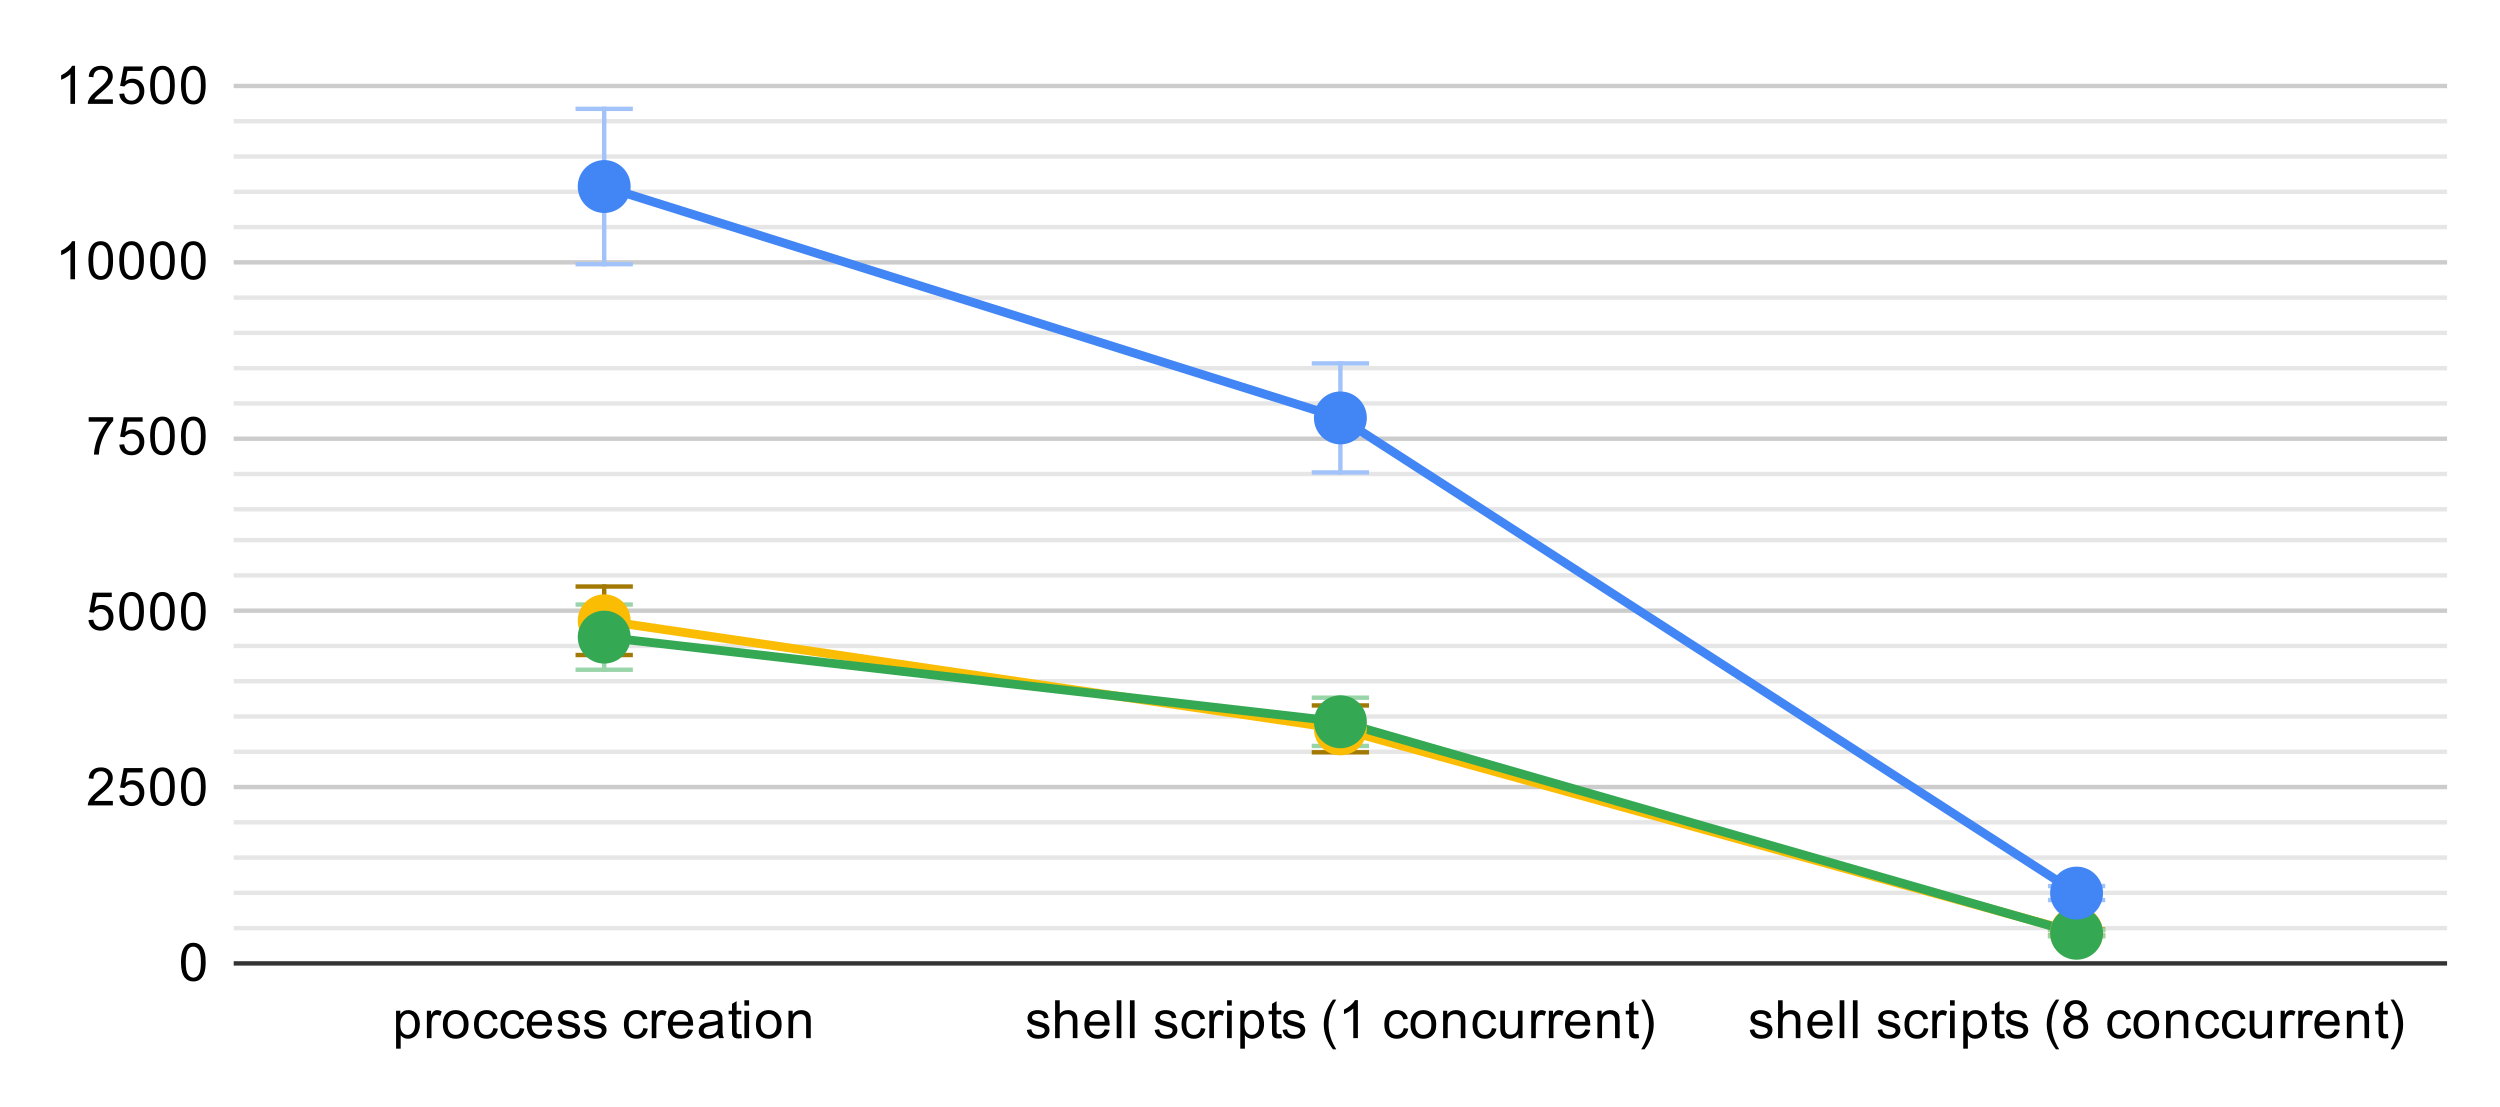 <svg version="1.1" viewBox="0.0 0.0 567.0 251.0" fill="none" stroke="none" stroke-linecap="square" stroke-miterlimit="10" width="567" height="251" xmlns:xlink="http://www.w3.org/1999/xlink" xmlns="http://www.w3.org/2000/svg"><path fill="#ffffff" d="M0 0L567.0 0L567.0 251.0L0 251.0L0 0Z" fill-rule="nonzero"/><path stroke="#333333" stroke-width="1.0" stroke-linecap="butt" d="M53.5 218.5L554.5 218.5" fill-rule="nonzero"/><path stroke="#cccccc" stroke-width="1.0" stroke-linecap="butt" d="M53.5 178.5L554.5 178.5" fill-rule="nonzero"/><path stroke="#cccccc" stroke-width="1.0" stroke-linecap="butt" d="M53.5 138.5L554.5 138.5" fill-rule="nonzero"/><path stroke="#cccccc" stroke-width="1.0" stroke-linecap="butt" d="M53.5 99.5L554.5 99.5" fill-rule="nonzero"/><path stroke="#cccccc" stroke-width="1.0" stroke-linecap="butt" d="M53.5 59.5L554.5 59.5" fill-rule="nonzero"/><path stroke="#cccccc" stroke-width="1.0" stroke-linecap="butt" d="M53.5 19.5L554.5 19.5" fill-rule="nonzero"/><path stroke="#e6e6e6" stroke-width="1.0" stroke-linecap="butt" d="M53.5 210.5L554.5 210.5" fill-rule="nonzero"/><path stroke="#e6e6e6" stroke-width="1.0" stroke-linecap="butt" d="M53.5 202.5L554.5 202.5" fill-rule="nonzero"/><path stroke="#e6e6e6" stroke-width="1.0" stroke-linecap="butt" d="M53.5 194.5L554.5 194.5" fill-rule="nonzero"/><path stroke="#e6e6e6" stroke-width="1.0" stroke-linecap="butt" d="M53.5 186.5L554.5 186.5" fill-rule="nonzero"/><path stroke="#e6e6e6" stroke-width="1.0" stroke-linecap="butt" d="M53.5 170.5L554.5 170.5" fill-rule="nonzero"/><path stroke="#e6e6e6" stroke-width="1.0" stroke-linecap="butt" d="M53.5 162.5L554.5 162.5" fill-rule="nonzero"/><path stroke="#e6e6e6" stroke-width="1.0" stroke-linecap="butt" d="M53.5 154.5L554.5 154.5" fill-rule="nonzero"/><path stroke="#e6e6e6" stroke-width="1.0" stroke-linecap="butt" d="M53.5 146.5L554.5 146.5" fill-rule="nonzero"/><path stroke="#e6e6e6" stroke-width="1.0" stroke-linecap="butt" d="M53.5 130.5L554.5 130.5" fill-rule="nonzero"/><path stroke="#e6e6e6" stroke-width="1.0" stroke-linecap="butt" d="M53.5 122.5L554.5 122.5" fill-rule="nonzero"/><path stroke="#e6e6e6" stroke-width="1.0" stroke-linecap="butt" d="M53.5 115.5L554.5 115.5" fill-rule="nonzero"/><path stroke="#e6e6e6" stroke-width="1.0" stroke-linecap="butt" d="M53.5 107.5L554.5 107.5" fill-rule="nonzero"/><path stroke="#e6e6e6" stroke-width="1.0" stroke-linecap="butt" d="M53.5 91.5L554.5 91.5" fill-rule="nonzero"/><path stroke="#e6e6e6" stroke-width="1.0" stroke-linecap="butt" d="M53.5 83.5L554.5 83.5" fill-rule="nonzero"/><path stroke="#e6e6e6" stroke-width="1.0" stroke-linecap="butt" d="M53.5 75.5L554.5 75.5" fill-rule="nonzero"/><path stroke="#e6e6e6" stroke-width="1.0" stroke-linecap="butt" d="M53.5 67.5L554.5 67.5" fill-rule="nonzero"/><path stroke="#e6e6e6" stroke-width="1.0" stroke-linecap="butt" d="M53.5 51.5L554.5 51.5" fill-rule="nonzero"/><path stroke="#e6e6e6" stroke-width="1.0" stroke-linecap="butt" d="M53.5 43.5L554.5 43.5" fill-rule="nonzero"/><path stroke="#e6e6e6" stroke-width="1.0" stroke-linecap="butt" d="M53.5 35.5L554.5 35.5" fill-rule="nonzero"/><path stroke="#e6e6e6" stroke-width="1.0" stroke-linecap="butt" d="M53.5 27.5L554.5 27.5" fill-rule="nonzero"/><clipPath id="id_0"><path d="M53.55 19.55L554.45 19.55L554.45 218.45L53.55 218.45L53.55 19.55Z" clip-rule="nonzero"/></clipPath><path stroke="#a27903" stroke-width="1.0" stroke-linecap="butt" clip-path="url(#id_0)" d="M137.033 148.559L137.033 133.027" fill-rule="nonzero"/><path stroke="#a27903" stroke-width="1.0" stroke-linecap="butt" clip-path="url(#id_0)" d="M131.033 148.559L143.033 148.559" fill-rule="nonzero"/><path stroke="#a27903" stroke-width="1.0" stroke-linecap="butt" clip-path="url(#id_0)" d="M131.033 133.027L143.033 133.027" fill-rule="nonzero"/><path stroke="#a27903" stroke-width="1.0" stroke-linecap="butt" clip-path="url(#id_0)" d="M304.0 170.623L304.0 159.995" fill-rule="nonzero"/><path stroke="#a27903" stroke-width="1.0" stroke-linecap="butt" clip-path="url(#id_0)" d="M298.0 170.623L310.0 170.623" fill-rule="nonzero"/><path stroke="#a27903" stroke-width="1.0" stroke-linecap="butt" clip-path="url(#id_0)" d="M298.0 159.995L310.0 159.995" fill-rule="nonzero"/><path stroke="#a27903" stroke-width="1.0" stroke-linecap="butt" clip-path="url(#id_0)" d="M470.967 212.22L470.967 210.836" fill-rule="nonzero"/><path stroke="#a27903" stroke-width="1.0" stroke-linecap="butt" clip-path="url(#id_0)" d="M464.967 212.22L476.967 212.22" fill-rule="nonzero"/><path stroke="#a27903" stroke-width="1.0" stroke-linecap="butt" clip-path="url(#id_0)" d="M464.967 210.836L476.967 210.836" fill-rule="nonzero"/><path stroke="#9ad4a9" stroke-width="1.0" stroke-linecap="butt" clip-path="url(#id_0)" d="M137.033 151.896L137.033 137.106" fill-rule="nonzero"/><path stroke="#9ad4a9" stroke-width="1.0" stroke-linecap="butt" clip-path="url(#id_0)" d="M131.033 151.896L143.033 151.896" fill-rule="nonzero"/><path stroke="#9ad4a9" stroke-width="1.0" stroke-linecap="butt" clip-path="url(#id_0)" d="M131.033 137.106L143.033 137.106" fill-rule="nonzero"/><path stroke="#9ad4a9" stroke-width="1.0" stroke-linecap="butt" clip-path="url(#id_0)" d="M304.0 169.181L304.0 158.232" fill-rule="nonzero"/><path stroke="#9ad4a9" stroke-width="1.0" stroke-linecap="butt" clip-path="url(#id_0)" d="M298.0 169.181L310.0 169.181" fill-rule="nonzero"/><path stroke="#9ad4a9" stroke-width="1.0" stroke-linecap="butt" clip-path="url(#id_0)" d="M298.0 158.232L310.0 158.232" fill-rule="nonzero"/><path stroke="#9ad4a9" stroke-width="1.0" stroke-linecap="butt" clip-path="url(#id_0)" d="M470.967 212.344L470.967 210.987" fill-rule="nonzero"/><path stroke="#9ad4a9" stroke-width="1.0" stroke-linecap="butt" clip-path="url(#id_0)" d="M464.967 212.344L476.967 212.344" fill-rule="nonzero"/><path stroke="#9ad4a9" stroke-width="1.0" stroke-linecap="butt" clip-path="url(#id_0)" d="M464.967 210.987L476.967 210.987" fill-rule="nonzero"/><path stroke="#a2c3fa" stroke-width="1.0" stroke-linecap="butt" clip-path="url(#id_0)" d="M137.033 59.919L137.033 24.69" fill-rule="nonzero"/><path stroke="#a2c3fa" stroke-width="1.0" stroke-linecap="butt" clip-path="url(#id_0)" d="M131.033 59.919L143.033 59.919" fill-rule="nonzero"/><path stroke="#a2c3fa" stroke-width="1.0" stroke-linecap="butt" clip-path="url(#id_0)" d="M131.033 24.69L143.033 24.69" fill-rule="nonzero"/><path stroke="#a2c3fa" stroke-width="1.0" stroke-linecap="butt" clip-path="url(#id_0)" d="M304.0 107.153L304.0 82.42" fill-rule="nonzero"/><path stroke="#a2c3fa" stroke-width="1.0" stroke-linecap="butt" clip-path="url(#id_0)" d="M298.0 107.153L310.0 107.153" fill-rule="nonzero"/><path stroke="#a2c3fa" stroke-width="1.0" stroke-linecap="butt" clip-path="url(#id_0)" d="M298.0 82.42L310.0 82.42" fill-rule="nonzero"/><path stroke="#a2c3fa" stroke-width="1.0" stroke-linecap="butt" clip-path="url(#id_0)" d="M470.967 204.141L470.967 200.961" fill-rule="nonzero"/><path stroke="#a2c3fa" stroke-width="1.0" stroke-linecap="butt" clip-path="url(#id_0)" d="M464.967 204.141L476.967 204.141" fill-rule="nonzero"/><path stroke="#a2c3fa" stroke-width="1.0" stroke-linecap="butt" clip-path="url(#id_0)" d="M464.967 200.961L476.967 200.961" fill-rule="nonzero"/><path stroke="#fbbc04" stroke-width="2.0" stroke-linecap="butt" clip-path="url(#id_0)" d="M137.033 140.793L304.0 165.309L470.967 211.528" fill-rule="nonzero"/><path stroke="#34a853" stroke-width="2.0" stroke-linecap="butt" clip-path="url(#id_0)" d="M137.033 144.501L304.0 163.706L470.967 211.665" fill-rule="nonzero"/><path stroke="#4285f4" stroke-width="2.0" stroke-linecap="butt" clip-path="url(#id_0)" d="M137.033 42.304L304.0 94.787L470.967 202.551" fill-rule="nonzero"/><path fill="#fbbc04" clip-path="url(#id_0)" d="M143.033 140.793C143.033 144.107 140.347 146.793 137.033 146.793C133.72 146.793 131.033 144.107 131.033 140.793C131.033 137.479 133.72 134.793 137.033 134.793C140.347 134.793 143.033 137.479 143.033 140.793Z" fill-rule="nonzero"/><path fill="#fbbc04" clip-path="url(#id_0)" d="M310.0 165.309C310.0 168.622 307.314 171.309 304.0 171.309C300.686 171.309 298.0 168.622 298.0 165.309C298.0 161.995 300.686 159.309 304.0 159.309C307.314 159.309 310.0 161.995 310.0 165.309Z" fill-rule="nonzero"/><path fill="#fbbc04" clip-path="url(#id_0)" d="M476.967 211.528C476.967 214.842 474.28 217.528 470.967 217.528C467.653 217.528 464.967 214.842 464.967 211.528C464.967 208.215 467.653 205.528 470.967 205.528C474.28 205.528 476.967 208.215 476.967 211.528Z" fill-rule="nonzero"/><path fill="#34a853" clip-path="url(#id_0)" d="M143.033 144.501C143.033 147.814 140.347 150.501 137.033 150.501C133.72 150.501 131.033 147.814 131.033 144.501C131.033 141.187 133.72 138.501 137.033 138.501C140.347 138.501 143.033 141.187 143.033 144.501Z" fill-rule="nonzero"/><path fill="#34a853" clip-path="url(#id_0)" d="M310.0 163.706C310.0 167.02 307.314 169.706 304.0 169.706C300.686 169.706 298.0 167.02 298.0 163.706C298.0 160.393 300.686 157.706 304.0 157.706C307.314 157.706 310.0 160.393 310.0 163.706Z" fill-rule="nonzero"/><path fill="#34a853" clip-path="url(#id_0)" d="M476.967 211.665C476.967 214.979 474.28 217.665 470.967 217.665C467.653 217.665 464.967 214.979 464.967 211.665C464.967 208.351 467.653 205.665 470.967 205.665C474.28 205.665 476.967 208.351 476.967 211.665Z" fill-rule="nonzero"/><path fill="#4285f4" clip-path="url(#id_0)" d="M143.033 42.304C143.033 45.618 140.347 48.304 137.033 48.304C133.72 48.304 131.033 45.618 131.033 42.304C131.033 38.99 133.72 36.304 137.033 36.304C140.347 36.304 143.033 38.99 143.033 42.304Z" fill-rule="nonzero"/><path fill="#4285f4" clip-path="url(#id_0)" d="M310.0 94.787C310.0 98.1 307.314 100.787 304.0 100.787C300.686 100.787 298.0 98.1 298.0 94.787C298.0 91.473 300.686 88.787 304.0 88.787C307.314 88.787 310.0 91.473 310.0 94.787Z" fill-rule="nonzero"/><path fill="#4285f4" clip-path="url(#id_0)" d="M476.967 202.551C476.967 205.864 474.28 208.551 470.967 208.551C467.653 208.551 464.967 205.864 464.967 202.551C464.967 199.237 467.653 196.551 470.967 196.551C474.28 196.551 476.967 199.237 476.967 202.551Z" fill-rule="nonzero"/><path fill="#000000" d="M41.05 218.216Q41.05 216.684 41.362 215.762Q41.675 214.825 42.284 214.325Q42.909 213.825 43.847 213.825Q44.534 213.825 45.05 214.106Q45.581 214.387 45.925 214.919Q46.269 215.434 46.456 216.184Q46.644 216.934 46.644 218.216Q46.644 219.731 46.331 220.653Q46.034 221.575 45.409 222.091Q44.8 222.591 43.847 222.591Q42.612 222.591 41.894 221.7Q41.05 220.637 41.05 218.216ZM42.128 218.216Q42.128 220.325 42.628 221.028Q43.128 221.731 43.847 221.731Q44.581 221.731 45.066 221.028Q45.566 220.325 45.566 218.216Q45.566 216.091 45.066 215.403Q44.581 214.7 43.831 214.7Q43.112 214.7 42.675 215.309Q42.128 216.091 42.128 218.216Z" fill-rule="nonzero"/><path fill="#000000" d="M25.597 181.654L25.597 182.67L19.909 182.67Q19.909 182.295 20.034 181.936Q20.253 181.357 20.722 180.795Q21.206 180.232 22.113 179.498Q23.519 178.342 24.003 177.67Q24.503 176.998 24.503 176.404Q24.503 175.779 24.05 175.357Q23.597 174.92 22.878 174.92Q22.113 174.92 21.659 175.373Q21.206 175.826 21.191 176.639L20.113 176.529Q20.222 175.311 20.941 174.686Q21.675 174.045 22.909 174.045Q24.144 174.045 24.863 174.732Q25.581 175.42 25.581 176.436Q25.581 176.951 25.363 177.451Q25.159 177.936 24.659 178.498Q24.175 179.045 23.05 179.998Q22.097 180.795 21.816 181.092Q21.55 181.373 21.378 181.654L25.597 181.654ZM27.05 180.42L28.159 180.326Q28.284 181.139 28.722 181.545Q29.175 181.951 29.816 181.951Q30.566 181.951 31.097 181.373Q31.628 180.795 31.628 179.857Q31.628 178.951 31.113 178.436Q30.613 177.904 29.784 177.904Q29.284 177.904 28.863 178.139Q28.456 178.373 28.222 178.732L27.238 178.607L28.066 174.201L32.347 174.201L32.347 175.201L28.909 175.201L28.456 177.514Q29.222 176.967 30.066 176.967Q31.191 176.967 31.956 177.748Q32.737 178.529 32.737 179.764Q32.737 180.92 32.066 181.779Q31.238 182.811 29.816 182.811Q28.644 182.811 27.894 182.154Q27.159 181.498 27.05 180.42ZM34.05 178.436Q34.05 176.904 34.362 175.982Q34.675 175.045 35.284 174.545Q35.909 174.045 36.847 174.045Q37.534 174.045 38.05 174.326Q38.581 174.607 38.925 175.139Q39.269 175.654 39.456 176.404Q39.644 177.154 39.644 178.436Q39.644 179.951 39.331 180.873Q39.034 181.795 38.409 182.311Q37.8 182.811 36.847 182.811Q35.612 182.811 34.894 181.92Q34.05 180.857 34.05 178.436ZM35.128 178.436Q35.128 180.545 35.628 181.248Q36.128 181.951 36.847 181.951Q37.581 181.951 38.066 181.248Q38.566 180.545 38.566 178.436Q38.566 176.311 38.066 175.623Q37.581 174.92 36.831 174.92Q36.112 174.92 35.675 175.529Q35.128 176.311 35.128 178.436ZM41.05 178.436Q41.05 176.904 41.362 175.982Q41.675 175.045 42.284 174.545Q42.909 174.045 43.847 174.045Q44.534 174.045 45.05 174.326Q45.581 174.607 45.925 175.139Q46.269 175.654 46.456 176.404Q46.644 177.154 46.644 178.436Q46.644 179.951 46.331 180.873Q46.034 181.795 45.409 182.311Q44.8 182.811 43.847 182.811Q42.612 182.811 41.894 181.92Q41.05 180.857 41.05 178.436ZM42.128 178.436Q42.128 180.545 42.628 181.248Q43.128 181.951 43.847 181.951Q44.581 181.951 45.066 181.248Q45.566 180.545 45.566 178.436Q45.566 176.311 45.066 175.623Q44.581 174.92 43.831 174.92Q43.112 174.92 42.675 175.529Q42.128 176.311 42.128 178.436Z" fill-rule="nonzero"/><path fill="#000000" d="M20.05 140.64L21.159 140.546Q21.284 141.359 21.722 141.765Q22.175 142.171 22.816 142.171Q23.566 142.171 24.097 141.593Q24.628 141.015 24.628 140.077Q24.628 139.171 24.113 138.656Q23.613 138.124 22.784 138.124Q22.284 138.124 21.863 138.359Q21.456 138.593 21.222 138.952L20.238 138.827L21.066 134.421L25.347 134.421L25.347 135.421L21.909 135.421L21.456 137.734Q22.222 137.187 23.066 137.187Q24.191 137.187 24.956 137.968Q25.738 138.749 25.738 139.984Q25.738 141.14 25.066 141.999Q24.238 143.031 22.816 143.031Q21.644 143.031 20.894 142.374Q20.159 141.718 20.05 140.64ZM27.05 138.656Q27.05 137.124 27.363 136.202Q27.675 135.265 28.284 134.765Q28.909 134.265 29.847 134.265Q30.534 134.265 31.05 134.546Q31.581 134.827 31.925 135.359Q32.269 135.874 32.456 136.624Q32.644 137.374 32.644 138.656Q32.644 140.171 32.331 141.093Q32.034 142.015 31.409 142.531Q30.8 143.031 29.847 143.031Q28.613 143.031 27.894 142.14Q27.05 141.077 27.05 138.656ZM28.128 138.656Q28.128 140.765 28.628 141.468Q29.128 142.171 29.847 142.171Q30.581 142.171 31.066 141.468Q31.566 140.765 31.566 138.656Q31.566 136.531 31.066 135.843Q30.581 135.14 29.831 135.14Q29.113 135.14 28.675 135.749Q28.128 136.531 28.128 138.656ZM34.05 138.656Q34.05 137.124 34.362 136.202Q34.675 135.265 35.284 134.765Q35.909 134.265 36.847 134.265Q37.534 134.265 38.05 134.546Q38.581 134.827 38.925 135.359Q39.269 135.874 39.456 136.624Q39.644 137.374 39.644 138.656Q39.644 140.171 39.331 141.093Q39.034 142.015 38.409 142.531Q37.8 143.031 36.847 143.031Q35.612 143.031 34.894 142.14Q34.05 141.077 34.05 138.656ZM35.128 138.656Q35.128 140.765 35.628 141.468Q36.128 142.171 36.847 142.171Q37.581 142.171 38.066 141.468Q38.566 140.765 38.566 138.656Q38.566 136.531 38.066 135.843Q37.581 135.14 36.831 135.14Q36.112 135.14 35.675 135.749Q35.128 136.531 35.128 138.656ZM41.05 138.656Q41.05 137.124 41.362 136.202Q41.675 135.265 42.284 134.765Q42.909 134.265 43.847 134.265Q44.534 134.265 45.05 134.546Q45.581 134.827 45.925 135.359Q46.269 135.874 46.456 136.624Q46.644 137.374 46.644 138.656Q46.644 140.171 46.331 141.093Q46.034 142.015 45.409 142.531Q44.8 143.031 43.847 143.031Q42.612 143.031 41.894 142.14Q41.05 141.077 41.05 138.656ZM42.128 138.656Q42.128 140.765 42.628 141.468Q43.128 142.171 43.847 142.171Q44.581 142.171 45.066 141.468Q45.566 140.765 45.566 138.656Q45.566 136.531 45.066 135.843Q44.581 135.14 43.831 135.14Q43.112 135.14 42.675 135.749Q42.128 136.531 42.128 138.656Z" fill-rule="nonzero"/><path fill="#000000" d="M20.113 95.641L20.113 94.626L25.675 94.626L25.675 95.454Q24.863 96.329 24.05 97.782Q23.253 99.219 22.816 100.751Q22.488 101.829 22.409 103.11L21.316 103.11Q21.331 102.094 21.706 100.657Q22.097 99.219 22.8 97.891Q23.519 96.563 24.331 95.641L20.113 95.641ZM27.05 100.86L28.159 100.766Q28.284 101.579 28.722 101.985Q29.175 102.391 29.816 102.391Q30.566 102.391 31.097 101.813Q31.628 101.235 31.628 100.297Q31.628 99.391 31.113 98.876Q30.613 98.344 29.784 98.344Q29.284 98.344 28.863 98.579Q28.456 98.813 28.222 99.172L27.238 99.047L28.066 94.641L32.347 94.641L32.347 95.641L28.909 95.641L28.456 97.954Q29.222 97.407 30.066 97.407Q31.191 97.407 31.956 98.188Q32.737 98.969 32.737 100.204Q32.737 101.36 32.066 102.219Q31.238 103.251 29.816 103.251Q28.644 103.251 27.894 102.594Q27.159 101.938 27.05 100.86ZM34.05 98.876Q34.05 97.344 34.362 96.422Q34.675 95.485 35.284 94.985Q35.909 94.485 36.847 94.485Q37.534 94.485 38.05 94.766Q38.581 95.047 38.925 95.579Q39.269 96.094 39.456 96.844Q39.644 97.594 39.644 98.876Q39.644 100.391 39.331 101.313Q39.034 102.235 38.409 102.751Q37.8 103.251 36.847 103.251Q35.612 103.251 34.894 102.36Q34.05 101.297 34.05 98.876ZM35.128 98.876Q35.128 100.985 35.628 101.688Q36.128 102.391 36.847 102.391Q37.581 102.391 38.066 101.688Q38.566 100.985 38.566 98.876Q38.566 96.751 38.066 96.063Q37.581 95.36 36.831 95.36Q36.112 95.36 35.675 95.969Q35.128 96.751 35.128 98.876ZM41.05 98.876Q41.05 97.344 41.362 96.422Q41.675 95.485 42.284 94.985Q42.909 94.485 43.847 94.485Q44.534 94.485 45.05 94.766Q45.581 95.047 45.925 95.579Q46.269 96.094 46.456 96.844Q46.644 97.594 46.644 98.876Q46.644 100.391 46.331 101.313Q46.034 102.235 45.409 102.751Q44.8 103.251 43.847 103.251Q42.612 103.251 41.894 102.36Q41.05 101.297 41.05 98.876ZM42.128 98.876Q42.128 100.985 42.628 101.688Q43.128 102.391 43.847 102.391Q44.581 102.391 45.066 101.688Q45.566 100.985 45.566 98.876Q45.566 96.751 45.066 96.063Q44.581 95.36 43.831 95.36Q43.112 95.36 42.675 95.969Q42.128 96.751 42.128 98.876Z" fill-rule="nonzero"/><path fill="#000000" d="M17.019 63.33L15.972 63.33L15.972 56.611Q15.581 56.971 14.956 57.346Q14.347 57.705 13.863 57.877L13.863 56.861Q14.738 56.439 15.394 55.861Q16.066 55.267 16.347 54.705L17.019 54.705L17.019 63.33ZM20.05 59.096Q20.05 57.564 20.363 56.642Q20.675 55.705 21.284 55.205Q21.909 54.705 22.847 54.705Q23.534 54.705 24.05 54.986Q24.581 55.267 24.925 55.799Q25.269 56.314 25.456 57.064Q25.644 57.814 25.644 59.096Q25.644 60.611 25.331 61.533Q25.034 62.455 24.409 62.971Q23.8 63.471 22.847 63.471Q21.613 63.471 20.894 62.58Q20.05 61.517 20.05 59.096ZM21.128 59.096Q21.128 61.205 21.628 61.908Q22.128 62.611 22.847 62.611Q23.581 62.611 24.066 61.908Q24.566 61.205 24.566 59.096Q24.566 56.971 24.066 56.283Q23.581 55.58 22.831 55.58Q22.113 55.58 21.675 56.189Q21.128 56.971 21.128 59.096ZM27.05 59.096Q27.05 57.564 27.363 56.642Q27.675 55.705 28.284 55.205Q28.909 54.705 29.847 54.705Q30.534 54.705 31.05 54.986Q31.581 55.267 31.925 55.799Q32.269 56.314 32.456 57.064Q32.644 57.814 32.644 59.096Q32.644 60.611 32.331 61.533Q32.034 62.455 31.409 62.971Q30.8 63.471 29.847 63.471Q28.613 63.471 27.894 62.58Q27.05 61.517 27.05 59.096ZM28.128 59.096Q28.128 61.205 28.628 61.908Q29.128 62.611 29.847 62.611Q30.581 62.611 31.066 61.908Q31.566 61.205 31.566 59.096Q31.566 56.971 31.066 56.283Q30.581 55.58 29.831 55.58Q29.113 55.58 28.675 56.189Q28.128 56.971 28.128 59.096ZM34.05 59.096Q34.05 57.564 34.362 56.642Q34.675 55.705 35.284 55.205Q35.909 54.705 36.847 54.705Q37.534 54.705 38.05 54.986Q38.581 55.267 38.925 55.799Q39.269 56.314 39.456 57.064Q39.644 57.814 39.644 59.096Q39.644 60.611 39.331 61.533Q39.034 62.455 38.409 62.971Q37.8 63.471 36.847 63.471Q35.612 63.471 34.894 62.58Q34.05 61.517 34.05 59.096ZM35.128 59.096Q35.128 61.205 35.628 61.908Q36.128 62.611 36.847 62.611Q37.581 62.611 38.066 61.908Q38.566 61.205 38.566 59.096Q38.566 56.971 38.066 56.283Q37.581 55.58 36.831 55.58Q36.112 55.58 35.675 56.189Q35.128 56.971 35.128 59.096ZM41.05 59.096Q41.05 57.564 41.362 56.642Q41.675 55.705 42.284 55.205Q42.909 54.705 43.847 54.705Q44.534 54.705 45.05 54.986Q45.581 55.267 45.925 55.799Q46.269 56.314 46.456 57.064Q46.644 57.814 46.644 59.096Q46.644 60.611 46.331 61.533Q46.034 62.455 45.409 62.971Q44.8 63.471 43.847 63.471Q42.612 63.471 41.894 62.58Q41.05 61.517 41.05 59.096ZM42.128 59.096Q42.128 61.205 42.628 61.908Q43.128 62.611 43.847 62.611Q44.581 62.611 45.066 61.908Q45.566 61.205 45.566 59.096Q45.566 56.971 45.066 56.283Q44.581 55.58 43.831 55.58Q43.112 55.58 42.675 56.189Q42.128 56.971 42.128 59.096Z" fill-rule="nonzero"/><path fill="#000000" d="M17.019 23.55L15.972 23.55L15.972 16.831Q15.581 17.191 14.956 17.566Q14.347 17.925 13.863 18.097L13.863 17.081Q14.738 16.659 15.394 16.081Q16.066 15.487 16.347 14.925L17.019 14.925L17.019 23.55ZM25.597 22.534L25.597 23.55L19.909 23.55Q19.909 23.175 20.034 22.816Q20.253 22.238 20.722 21.675Q21.206 21.113 22.113 20.378Q23.519 19.222 24.003 18.55Q24.503 17.878 24.503 17.284Q24.503 16.659 24.05 16.238Q23.597 15.8 22.878 15.8Q22.113 15.8 21.659 16.253Q21.206 16.706 21.191 17.519L20.113 17.409Q20.222 16.191 20.941 15.566Q21.675 14.925 22.909 14.925Q24.144 14.925 24.863 15.612Q25.581 16.3 25.581 17.316Q25.581 17.831 25.363 18.331Q25.159 18.816 24.659 19.378Q24.175 19.925 23.05 20.878Q22.097 21.675 21.816 21.972Q21.55 22.253 21.378 22.534L25.597 22.534ZM27.05 21.3L28.159 21.206Q28.284 22.019 28.722 22.425Q29.175 22.831 29.816 22.831Q30.566 22.831 31.097 22.253Q31.628 21.675 31.628 20.738Q31.628 19.831 31.113 19.316Q30.613 18.784 29.784 18.784Q29.284 18.784 28.863 19.019Q28.456 19.253 28.222 19.613L27.238 19.488L28.066 15.081L32.347 15.081L32.347 16.081L28.909 16.081L28.456 18.394Q29.222 17.847 30.066 17.847Q31.191 17.847 31.956 18.628Q32.737 19.409 32.737 20.644Q32.737 21.8 32.066 22.659Q31.238 23.691 29.816 23.691Q28.644 23.691 27.894 23.034Q27.159 22.378 27.05 21.3ZM34.05 19.316Q34.05 17.784 34.362 16.863Q34.675 15.925 35.284 15.425Q35.909 14.925 36.847 14.925Q37.534 14.925 38.05 15.206Q38.581 15.487 38.925 16.019Q39.269 16.534 39.456 17.284Q39.644 18.034 39.644 19.316Q39.644 20.831 39.331 21.753Q39.034 22.675 38.409 23.191Q37.8 23.691 36.847 23.691Q35.612 23.691 34.894 22.8Q34.05 21.738 34.05 19.316ZM35.128 19.316Q35.128 21.425 35.628 22.128Q36.128 22.831 36.847 22.831Q37.581 22.831 38.066 22.128Q38.566 21.425 38.566 19.316Q38.566 17.191 38.066 16.503Q37.581 15.8 36.831 15.8Q36.112 15.8 35.675 16.409Q35.128 17.191 35.128 19.316ZM41.05 19.316Q41.05 17.784 41.362 16.863Q41.675 15.925 42.284 15.425Q42.909 14.925 43.847 14.925Q44.534 14.925 45.05 15.206Q45.581 15.487 45.925 16.019Q46.269 16.534 46.456 17.284Q46.644 18.034 46.644 19.316Q46.644 20.831 46.331 21.753Q46.034 22.675 45.409 23.191Q44.8 23.691 43.847 23.691Q42.612 23.691 41.894 22.8Q41.05 21.738 41.05 19.316ZM42.128 19.316Q42.128 21.425 42.628 22.128Q43.128 22.831 43.847 22.831Q44.581 22.831 45.066 22.128Q45.566 21.425 45.566 19.316Q45.566 17.191 45.066 16.503Q44.581 15.8 43.831 15.8Q43.112 15.8 42.675 16.409Q42.128 17.191 42.128 19.316Z" fill-rule="nonzero"/><path fill="#000000" d="M89.83 237.841L89.83 229.231L90.783 229.231L90.783 230.028Q91.127 229.559 91.549 229.325Q91.986 229.091 92.596 229.091Q93.393 229.091 94.002 229.497Q94.611 229.903 94.908 230.653Q95.221 231.403 95.221 232.294Q95.221 233.247 94.877 234.012Q94.549 234.778 93.893 235.184Q93.236 235.591 92.518 235.591Q91.986 235.591 91.565 235.372Q91.143 235.137 90.877 234.809L90.877 237.841L89.83 237.841ZM90.783 232.372Q90.783 233.575 91.268 234.153Q91.752 234.716 92.44 234.716Q93.143 234.716 93.643 234.122Q94.143 233.528 94.143 232.278Q94.143 231.091 93.658 230.512Q93.174 229.919 92.486 229.919Q91.815 229.919 91.299 230.544Q90.783 231.169 90.783 232.372ZM96.815 235.45L96.815 229.231L97.768 229.231L97.768 230.169Q98.127 229.512 98.424 229.309Q98.736 229.091 99.111 229.091Q99.643 229.091 100.19 229.419L99.83 230.403Q99.44 230.169 99.065 230.169Q98.705 230.169 98.424 230.387Q98.158 230.591 98.049 230.966Q97.861 231.528 97.861 232.184L97.861 235.45L96.815 235.45ZM100.44 232.341Q100.44 230.606 101.393 229.778Q102.19 229.091 103.346 229.091Q104.627 229.091 105.44 229.934Q106.268 230.762 106.268 232.247Q106.268 233.45 105.908 234.137Q105.549 234.825 104.846 235.216Q104.158 235.591 103.346 235.591Q102.049 235.591 101.236 234.762Q100.44 233.919 100.44 232.341ZM101.518 232.341Q101.518 233.528 102.033 234.122Q102.565 234.716 103.346 234.716Q104.143 234.716 104.658 234.122Q105.174 233.528 105.174 232.309Q105.174 231.153 104.643 230.559Q104.127 229.966 103.346 229.966Q102.565 229.966 102.033 230.559Q101.518 231.137 101.518 232.341ZM111.893 233.169L112.924 233.309Q112.752 234.372 112.049 234.981Q111.346 235.591 110.33 235.591Q109.049 235.591 108.268 234.762Q107.502 233.919 107.502 232.356Q107.502 231.356 107.83 230.606Q108.174 229.841 108.846 229.466Q109.533 229.091 110.346 229.091Q111.346 229.091 111.986 229.606Q112.643 230.106 112.83 231.059L111.799 231.216Q111.658 230.591 111.283 230.278Q110.908 229.95 110.377 229.95Q109.58 229.95 109.08 230.528Q108.58 231.091 108.58 232.325Q108.58 233.591 109.065 234.153Q109.549 234.716 110.315 234.716Q110.94 234.716 111.346 234.341Q111.768 233.966 111.893 233.169ZM117.893 233.169L118.924 233.309Q118.752 234.372 118.049 234.981Q117.346 235.591 116.33 235.591Q115.049 235.591 114.268 234.762Q113.502 233.919 113.502 232.356Q113.502 231.356 113.83 230.606Q114.174 229.841 114.846 229.466Q115.533 229.091 116.346 229.091Q117.346 229.091 117.986 229.606Q118.643 230.106 118.83 231.059L117.799 231.216Q117.658 230.591 117.283 230.278Q116.908 229.95 116.377 229.95Q115.58 229.95 115.08 230.528Q114.58 231.091 114.58 232.325Q114.58 233.591 115.065 234.153Q115.549 234.716 116.315 234.716Q116.94 234.716 117.346 234.341Q117.768 233.966 117.893 233.169ZM124.08 233.45L125.174 233.575Q124.924 234.528 124.221 235.059Q123.518 235.591 122.44 235.591Q121.08 235.591 120.268 234.747Q119.471 233.903 119.471 232.387Q119.471 230.825 120.283 229.966Q121.096 229.091 122.377 229.091Q123.627 229.091 124.408 229.934Q125.205 230.778 125.205 232.325Q125.205 232.419 125.205 232.606L120.565 232.606Q120.627 233.637 121.143 234.184Q121.658 234.716 122.44 234.716Q123.018 234.716 123.424 234.419Q123.846 234.106 124.08 233.45ZM120.627 231.747L124.096 231.747Q124.033 230.95 123.705 230.559Q123.19 229.95 122.393 229.95Q121.658 229.95 121.158 230.434Q120.674 230.919 120.627 231.747ZM126.408 233.591L127.44 233.434Q127.533 234.059 127.924 234.387Q128.33 234.716 129.065 234.716Q129.783 234.716 130.127 234.434Q130.486 234.137 130.486 233.731Q130.486 233.372 130.174 233.169Q129.955 233.028 129.096 232.809Q127.94 232.512 127.486 232.309Q127.049 232.091 126.815 231.716Q126.58 231.341 126.58 230.872Q126.58 230.466 126.768 230.106Q126.955 229.747 127.283 229.512Q127.533 229.341 127.955 229.216Q128.377 229.091 128.877 229.091Q129.596 229.091 130.143 229.309Q130.705 229.512 130.971 229.872Q131.236 230.231 131.33 230.825L130.299 230.966Q130.236 230.497 129.893 230.231Q129.565 229.95 128.94 229.95Q128.221 229.95 127.908 230.2Q127.596 230.434 127.596 230.762Q127.596 230.966 127.721 231.122Q127.861 231.294 128.127 231.403Q128.283 231.466 129.065 231.669Q130.19 231.981 130.627 232.169Q131.065 232.356 131.315 232.716Q131.565 233.075 131.565 233.622Q131.565 234.153 131.252 234.622Q130.955 235.075 130.377 235.341Q129.799 235.591 129.065 235.591Q127.846 235.591 127.205 235.091Q126.58 234.575 126.408 233.591ZM132.408 233.591L133.44 233.434Q133.533 234.059 133.924 234.387Q134.33 234.716 135.065 234.716Q135.783 234.716 136.127 234.434Q136.486 234.137 136.486 233.731Q136.486 233.372 136.174 233.169Q135.955 233.028 135.096 232.809Q133.94 232.512 133.486 232.309Q133.049 232.091 132.815 231.716Q132.58 231.341 132.58 230.872Q132.58 230.466 132.768 230.106Q132.955 229.747 133.283 229.512Q133.533 229.341 133.955 229.216Q134.377 229.091 134.877 229.091Q135.596 229.091 136.143 229.309Q136.705 229.512 136.971 229.872Q137.236 230.231 137.33 230.825L136.299 230.966Q136.236 230.497 135.893 230.231Q135.565 229.95 134.94 229.95Q134.221 229.95 133.908 230.2Q133.596 230.434 133.596 230.762Q133.596 230.966 133.721 231.122Q133.861 231.294 134.127 231.403Q134.283 231.466 135.065 231.669Q136.19 231.981 136.627 232.169Q137.065 232.356 137.315 232.716Q137.565 233.075 137.565 233.622Q137.565 234.153 137.252 234.622Q136.955 235.075 136.377 235.341Q135.799 235.591 135.065 235.591Q133.846 235.591 133.205 235.091Q132.58 234.575 132.408 233.591ZM145.893 233.169L146.924 233.309Q146.752 234.372 146.049 234.981Q145.346 235.591 144.33 235.591Q143.049 235.591 142.268 234.762Q141.502 233.919 141.502 232.356Q141.502 231.356 141.83 230.606Q142.174 229.841 142.846 229.466Q143.533 229.091 144.346 229.091Q145.346 229.091 145.986 229.606Q146.643 230.106 146.83 231.059L145.799 231.216Q145.658 230.591 145.283 230.278Q144.908 229.95 144.377 229.95Q143.58 229.95 143.08 230.528Q142.58 231.091 142.58 232.325Q142.58 233.591 143.065 234.153Q143.549 234.716 144.315 234.716Q144.94 234.716 145.346 234.341Q145.768 233.966 145.893 233.169ZM147.815 235.45L147.815 229.231L148.768 229.231L148.768 230.169Q149.127 229.512 149.424 229.309Q149.736 229.091 150.111 229.091Q150.643 229.091 151.19 229.419L150.83 230.403Q150.44 230.169 150.065 230.169Q149.705 230.169 149.424 230.387Q149.158 230.591 149.049 230.966Q148.861 231.528 148.861 232.184L148.861 235.45L147.815 235.45ZM156.08 233.45L157.174 233.575Q156.924 234.528 156.221 235.059Q155.518 235.591 154.44 235.591Q153.08 235.591 152.268 234.747Q151.471 233.903 151.471 232.387Q151.471 230.825 152.283 229.966Q153.096 229.091 154.377 229.091Q155.627 229.091 156.408 229.934Q157.205 230.778 157.205 232.325Q157.205 232.419 157.205 232.606L152.565 232.606Q152.627 233.637 153.143 234.184Q153.658 234.716 154.44 234.716Q155.018 234.716 155.424 234.419Q155.846 234.106 156.08 233.45ZM152.627 231.747L156.096 231.747Q156.033 230.95 155.705 230.559Q155.19 229.95 154.393 229.95Q153.658 229.95 153.158 230.434Q152.674 230.919 152.627 231.747ZM162.893 234.684Q162.299 235.184 161.752 235.387Q161.221 235.591 160.596 235.591Q159.565 235.591 159.018 235.091Q158.471 234.591 158.471 233.809Q158.471 233.356 158.674 232.981Q158.877 232.591 159.221 232.372Q159.565 232.137 159.986 232.028Q160.283 231.934 160.924 231.856Q162.19 231.716 162.799 231.497Q162.799 231.278 162.799 231.231Q162.799 230.575 162.502 230.309Q162.096 229.966 161.299 229.966Q160.565 229.966 160.205 230.231Q159.846 230.481 159.674 231.137L158.643 230.997Q158.783 230.341 159.111 229.934Q159.44 229.528 160.049 229.309Q160.658 229.091 161.455 229.091Q162.252 229.091 162.752 229.278Q163.252 229.466 163.486 229.747Q163.721 230.028 163.815 230.466Q163.861 230.731 163.861 231.434L163.861 232.841Q163.861 234.309 163.924 234.7Q164.002 235.091 164.205 235.45L163.096 235.45Q162.94 235.122 162.893 234.684ZM162.799 232.325Q162.221 232.559 161.08 232.731Q160.424 232.825 160.158 232.95Q159.893 233.059 159.736 233.278Q159.596 233.497 159.596 233.778Q159.596 234.2 159.908 234.481Q160.236 234.762 160.846 234.762Q161.455 234.762 161.924 234.497Q162.408 234.231 162.627 233.762Q162.799 233.403 162.799 232.716L162.799 232.325ZM168.127 234.512L168.283 235.434Q167.83 235.528 167.486 235.528Q166.908 235.528 166.596 235.356Q166.283 235.169 166.143 234.872Q166.018 234.575 166.018 233.622L166.018 230.044L165.252 230.044L165.252 229.231L166.018 229.231L166.018 227.684L167.065 227.059L167.065 229.231L168.127 229.231L168.127 230.044L167.065 230.044L167.065 233.684Q167.065 234.137 167.111 234.262Q167.174 234.387 167.299 234.466Q167.424 234.544 167.658 234.544Q167.846 234.544 168.127 234.512ZM168.83 228.075L168.83 226.856L169.893 226.856L169.893 228.075L168.83 228.075ZM168.83 235.45L168.83 229.231L169.893 229.231L169.893 235.45L168.83 235.45ZM171.44 232.341Q171.44 230.606 172.393 229.778Q173.19 229.091 174.346 229.091Q175.627 229.091 176.44 229.934Q177.268 230.762 177.268 232.247Q177.268 233.45 176.908 234.137Q176.549 234.825 175.846 235.216Q175.158 235.591 174.346 235.591Q173.049 235.591 172.236 234.762Q171.44 233.919 171.44 232.341ZM172.518 232.341Q172.518 233.528 173.033 234.122Q173.565 234.716 174.346 234.716Q175.143 234.716 175.658 234.122Q176.174 233.528 176.174 232.309Q176.174 231.153 175.643 230.559Q175.127 229.966 174.346 229.966Q173.565 229.966 173.033 230.559Q172.518 231.137 172.518 232.341ZM178.83 235.45L178.83 229.231L179.768 229.231L179.768 230.106Q180.455 229.091 181.752 229.091Q182.315 229.091 182.783 229.294Q183.268 229.497 183.502 229.825Q183.736 230.153 183.83 230.591Q183.877 230.887 183.877 231.622L183.877 235.45L182.83 235.45L182.83 231.669Q182.83 231.012 182.705 230.7Q182.58 230.387 182.268 230.2Q181.955 229.997 181.533 229.997Q180.861 229.997 180.361 230.434Q179.877 230.856 179.877 232.044L179.877 235.45L178.83 235.45Z" fill-rule="nonzero"/><path fill="#000000" d="M232.875 233.591L233.906 233.434Q234.0 234.059 234.391 234.387Q234.797 234.716 235.531 234.716Q236.25 234.716 236.594 234.434Q236.953 234.137 236.953 233.731Q236.953 233.372 236.641 233.169Q236.422 233.028 235.562 232.809Q234.406 232.512 233.953 232.309Q233.516 232.091 233.281 231.716Q233.047 231.341 233.047 230.872Q233.047 230.466 233.234 230.106Q233.422 229.747 233.75 229.512Q234.0 229.341 234.422 229.216Q234.844 229.091 235.344 229.091Q236.062 229.091 236.609 229.309Q237.172 229.512 237.438 229.872Q237.703 230.231 237.797 230.825L236.766 230.966Q236.703 230.497 236.359 230.231Q236.031 229.95 235.406 229.95Q234.688 229.95 234.375 230.2Q234.062 230.434 234.062 230.762Q234.062 230.966 234.188 231.122Q234.328 231.294 234.594 231.403Q234.75 231.466 235.531 231.669Q236.656 231.981 237.094 232.169Q237.531 232.356 237.781 232.716Q238.031 233.075 238.031 233.622Q238.031 234.153 237.719 234.622Q237.422 235.075 236.844 235.341Q236.266 235.591 235.531 235.591Q234.312 235.591 233.672 235.091Q233.047 234.575 232.875 233.591ZM239.297 235.45L239.297 226.856L240.344 226.856L240.344 229.934Q241.078 229.091 242.203 229.091Q242.906 229.091 243.406 229.372Q243.922 229.637 244.141 230.122Q244.359 230.591 244.359 231.512L244.359 235.45L243.312 235.45L243.312 231.512Q243.312 230.716 242.969 230.356Q242.625 229.997 242.0 229.997Q241.531 229.997 241.109 230.247Q240.703 230.481 240.516 230.903Q240.344 231.309 240.344 232.044L240.344 235.45L239.297 235.45ZM250.547 233.45L251.641 233.575Q251.391 234.528 250.688 235.059Q249.984 235.591 248.906 235.591Q247.547 235.591 246.734 234.747Q245.938 233.903 245.938 232.387Q245.938 230.825 246.75 229.966Q247.562 229.091 248.844 229.091Q250.094 229.091 250.875 229.934Q251.672 230.778 251.672 232.325Q251.672 232.419 251.672 232.606L247.031 232.606Q247.094 233.637 247.609 234.184Q248.125 234.716 248.906 234.716Q249.484 234.716 249.891 234.419Q250.312 234.106 250.547 233.45ZM247.094 231.747L250.562 231.747Q250.5 230.95 250.172 230.559Q249.656 229.95 248.859 229.95Q248.125 229.95 247.625 230.434Q247.141 230.919 247.094 231.747ZM253.266 235.45L253.266 226.856L254.328 226.856L254.328 235.45L253.266 235.45ZM256.266 235.45L256.266 226.856L257.328 226.856L257.328 235.45L256.266 235.45ZM261.875 233.591L262.906 233.434Q263.0 234.059 263.391 234.387Q263.797 234.716 264.531 234.716Q265.25 234.716 265.594 234.434Q265.953 234.137 265.953 233.731Q265.953 233.372 265.641 233.169Q265.422 233.028 264.562 232.809Q263.406 232.512 262.953 232.309Q262.516 232.091 262.281 231.716Q262.047 231.341 262.047 230.872Q262.047 230.466 262.234 230.106Q262.422 229.747 262.75 229.512Q263.0 229.341 263.422 229.216Q263.844 229.091 264.344 229.091Q265.062 229.091 265.609 229.309Q266.172 229.512 266.438 229.872Q266.703 230.231 266.797 230.825L265.766 230.966Q265.703 230.497 265.359 230.231Q265.031 229.95 264.406 229.95Q263.688 229.95 263.375 230.2Q263.062 230.434 263.062 230.762Q263.062 230.966 263.188 231.122Q263.328 231.294 263.594 231.403Q263.75 231.466 264.531 231.669Q265.656 231.981 266.094 232.169Q266.531 232.356 266.781 232.716Q267.031 233.075 267.031 233.622Q267.031 234.153 266.719 234.622Q266.422 235.075 265.844 235.341Q265.266 235.591 264.531 235.591Q263.312 235.591 262.672 235.091Q262.047 234.575 261.875 233.591ZM272.359 233.169L273.391 233.309Q273.219 234.372 272.516 234.981Q271.812 235.591 270.797 235.591Q269.516 235.591 268.734 234.762Q267.969 233.919 267.969 232.356Q267.969 231.356 268.297 230.606Q268.641 229.841 269.312 229.466Q270.0 229.091 270.812 229.091Q271.812 229.091 272.453 229.606Q273.109 230.106 273.297 231.059L272.266 231.216Q272.125 230.591 271.75 230.278Q271.375 229.95 270.844 229.95Q270.047 229.95 269.547 230.528Q269.047 231.091 269.047 232.325Q269.047 233.591 269.531 234.153Q270.016 234.716 270.781 234.716Q271.406 234.716 271.812 234.341Q272.234 233.966 272.359 233.169ZM274.281 235.45L274.281 229.231L275.234 229.231L275.234 230.169Q275.594 229.512 275.891 229.309Q276.203 229.091 276.578 229.091Q277.109 229.091 277.656 229.419L277.297 230.403Q276.906 230.169 276.531 230.169Q276.172 230.169 275.891 230.387Q275.625 230.591 275.516 230.966Q275.328 231.528 275.328 232.184L275.328 235.45L274.281 235.45ZM278.297 228.075L278.297 226.856L279.359 226.856L279.359 228.075L278.297 228.075ZM278.297 235.45L278.297 229.231L279.359 229.231L279.359 235.45L278.297 235.45ZM281.297 237.841L281.297 229.231L282.25 229.231L282.25 230.028Q282.594 229.559 283.016 229.325Q283.453 229.091 284.062 229.091Q284.859 229.091 285.469 229.497Q286.078 229.903 286.375 230.653Q286.688 231.403 286.688 232.294Q286.688 233.247 286.344 234.012Q286.016 234.778 285.359 235.184Q284.703 235.591 283.984 235.591Q283.453 235.591 283.031 235.372Q282.609 235.137 282.344 234.809L282.344 237.841L281.297 237.841ZM282.25 232.372Q282.25 233.575 282.734 234.153Q283.219 234.716 283.906 234.716Q284.609 234.716 285.109 234.122Q285.609 233.528 285.609 232.278Q285.609 231.091 285.125 230.512Q284.641 229.919 283.953 229.919Q283.281 229.919 282.766 230.544Q282.25 231.169 282.25 232.372ZM290.594 234.512L290.75 235.434Q290.297 235.528 289.953 235.528Q289.375 235.528 289.062 235.356Q288.75 235.169 288.609 234.872Q288.484 234.575 288.484 233.622L288.484 230.044L287.719 230.044L287.719 229.231L288.484 229.231L288.484 227.684L289.531 227.059L289.531 229.231L290.594 229.231L290.594 230.044L289.531 230.044L289.531 233.684Q289.531 234.137 289.578 234.262Q289.641 234.387 289.766 234.466Q289.891 234.544 290.125 234.544Q290.312 234.544 290.594 234.512ZM290.875 233.591L291.906 233.434Q292.0 234.059 292.391 234.387Q292.797 234.716 293.531 234.716Q294.25 234.716 294.594 234.434Q294.953 234.137 294.953 233.731Q294.953 233.372 294.641 233.169Q294.422 233.028 293.562 232.809Q292.406 232.512 291.953 232.309Q291.516 232.091 291.281 231.716Q291.047 231.341 291.047 230.872Q291.047 230.466 291.234 230.106Q291.422 229.747 291.75 229.512Q292.0 229.341 292.422 229.216Q292.844 229.091 293.344 229.091Q294.062 229.091 294.609 229.309Q295.172 229.512 295.438 229.872Q295.703 230.231 295.797 230.825L294.766 230.966Q294.703 230.497 294.359 230.231Q294.031 229.95 293.406 229.95Q292.688 229.95 292.375 230.2Q292.062 230.434 292.062 230.762Q292.062 230.966 292.188 231.122Q292.328 231.294 292.594 231.403Q292.75 231.466 293.531 231.669Q294.656 231.981 295.094 232.169Q295.531 232.356 295.781 232.716Q296.031 233.075 296.031 233.622Q296.031 234.153 295.719 234.622Q295.422 235.075 294.844 235.341Q294.266 235.591 293.531 235.591Q292.312 235.591 291.672 235.091Q291.047 234.575 290.875 233.591ZM302.312 237.981Q301.438 236.872 300.828 235.403Q300.234 233.919 300.234 232.341Q300.234 230.95 300.672 229.669Q301.203 228.184 302.312 226.716L303.062 226.716Q302.359 227.934 302.125 228.45Q301.766 229.262 301.562 230.137Q301.312 231.231 301.312 232.341Q301.312 235.169 303.062 237.981L302.312 237.981ZM307.969 235.45L306.922 235.45L306.922 228.731Q306.531 229.091 305.906 229.466Q305.297 229.825 304.812 229.997L304.812 228.981Q305.688 228.559 306.344 227.981Q307.016 227.387 307.297 226.825L307.969 226.825L307.969 235.45ZM318.359 233.169L319.391 233.309Q319.219 234.372 318.516 234.981Q317.812 235.591 316.797 235.591Q315.516 235.591 314.734 234.762Q313.969 233.919 313.969 232.356Q313.969 231.356 314.297 230.606Q314.641 229.841 315.312 229.466Q316.0 229.091 316.812 229.091Q317.812 229.091 318.453 229.606Q319.109 230.106 319.297 231.059L318.266 231.216Q318.125 230.591 317.75 230.278Q317.375 229.95 316.844 229.95Q316.047 229.95 315.547 230.528Q315.047 231.091 315.047 232.325Q315.047 233.591 315.531 234.153Q316.016 234.716 316.781 234.716Q317.406 234.716 317.812 234.341Q318.234 233.966 318.359 233.169ZM319.906 232.341Q319.906 230.606 320.859 229.778Q321.656 229.091 322.812 229.091Q324.094 229.091 324.906 229.934Q325.734 230.762 325.734 232.247Q325.734 233.45 325.375 234.137Q325.016 234.825 324.312 235.216Q323.625 235.591 322.812 235.591Q321.516 235.591 320.703 234.762Q319.906 233.919 319.906 232.341ZM320.984 232.341Q320.984 233.528 321.5 234.122Q322.031 234.716 322.812 234.716Q323.609 234.716 324.125 234.122Q324.641 233.528 324.641 232.309Q324.641 231.153 324.109 230.559Q323.594 229.966 322.812 229.966Q322.031 229.966 321.5 230.559Q320.984 231.137 320.984 232.341ZM327.297 235.45L327.297 229.231L328.234 229.231L328.234 230.106Q328.922 229.091 330.219 229.091Q330.781 229.091 331.25 229.294Q331.734 229.497 331.969 229.825Q332.203 230.153 332.297 230.591Q332.344 230.887 332.344 231.622L332.344 235.45L331.297 235.45L331.297 231.669Q331.297 231.012 331.172 230.7Q331.047 230.387 330.734 230.2Q330.422 229.997 330.0 229.997Q329.328 229.997 328.828 230.434Q328.344 230.856 328.344 232.044L328.344 235.45L327.297 235.45ZM338.359 233.169L339.391 233.309Q339.219 234.372 338.516 234.981Q337.812 235.591 336.797 235.591Q335.516 235.591 334.734 234.762Q333.969 233.919 333.969 232.356Q333.969 231.356 334.297 230.606Q334.641 229.841 335.312 229.466Q336.0 229.091 336.812 229.091Q337.812 229.091 338.453 229.606Q339.109 230.106 339.297 231.059L338.266 231.216Q338.125 230.591 337.75 230.278Q337.375 229.95 336.844 229.95Q336.047 229.95 335.547 230.528Q335.047 231.091 335.047 232.325Q335.047 233.591 335.531 234.153Q336.016 234.716 336.781 234.716Q337.406 234.716 337.812 234.341Q338.234 233.966 338.359 233.169ZM344.375 235.45L344.375 234.528Q343.641 235.591 342.391 235.591Q341.844 235.591 341.359 235.387Q340.891 235.169 340.656 234.856Q340.422 234.528 340.328 234.059Q340.266 233.762 340.266 233.075L340.266 229.231L341.328 229.231L341.328 232.684Q341.328 233.497 341.391 233.794Q341.484 234.2 341.797 234.45Q342.125 234.684 342.609 234.684Q343.078 234.684 343.484 234.45Q343.906 234.2 344.078 233.778Q344.266 233.356 344.266 232.559L344.266 229.231L345.312 229.231L345.312 235.45L344.375 235.45ZM347.281 235.45L347.281 229.231L348.234 229.231L348.234 230.169Q348.594 229.512 348.891 229.309Q349.203 229.091 349.578 229.091Q350.109 229.091 350.656 229.419L350.297 230.403Q349.906 230.169 349.531 230.169Q349.172 230.169 348.891 230.387Q348.625 230.591 348.516 230.966Q348.328 231.528 348.328 232.184L348.328 235.45L347.281 235.45ZM351.281 235.45L351.281 229.231L352.234 229.231L352.234 230.169Q352.594 229.512 352.891 229.309Q353.203 229.091 353.578 229.091Q354.109 229.091 354.656 229.419L354.297 230.403Q353.906 230.169 353.531 230.169Q353.172 230.169 352.891 230.387Q352.625 230.591 352.516 230.966Q352.328 231.528 352.328 232.184L352.328 235.45L351.281 235.45ZM359.547 233.45L360.641 233.575Q360.391 234.528 359.688 235.059Q358.984 235.591 357.906 235.591Q356.547 235.591 355.734 234.747Q354.938 233.903 354.938 232.387Q354.938 230.825 355.75 229.966Q356.562 229.091 357.844 229.091Q359.094 229.091 359.875 229.934Q360.672 230.778 360.672 232.325Q360.672 232.419 360.672 232.606L356.031 232.606Q356.094 233.637 356.609 234.184Q357.125 234.716 357.906 234.716Q358.484 234.716 358.891 234.419Q359.312 234.106 359.547 233.45ZM356.094 231.747L359.562 231.747Q359.5 230.95 359.172 230.559Q358.656 229.95 357.859 229.95Q357.125 229.95 356.625 230.434Q356.141 230.919 356.094 231.747ZM362.297 235.45L362.297 229.231L363.234 229.231L363.234 230.106Q363.922 229.091 365.219 229.091Q365.781 229.091 366.25 229.294Q366.734 229.497 366.969 229.825Q367.203 230.153 367.297 230.591Q367.344 230.887 367.344 231.622L367.344 235.45L366.297 235.45L366.297 231.669Q366.297 231.012 366.172 230.7Q366.047 230.387 365.734 230.2Q365.422 229.997 365.0 229.997Q364.328 229.997 363.828 230.434Q363.344 230.856 363.344 232.044L363.344 235.45L362.297 235.45ZM371.594 234.512L371.75 235.434Q371.297 235.528 370.953 235.528Q370.375 235.528 370.062 235.356Q369.75 235.169 369.609 234.872Q369.484 234.575 369.484 233.622L369.484 230.044L368.719 230.044L368.719 229.231L369.484 229.231L369.484 227.684L370.531 227.059L370.531 229.231L371.594 229.231L371.594 230.044L370.531 230.044L370.531 233.684Q370.531 234.137 370.578 234.262Q370.641 234.387 370.766 234.466Q370.891 234.544 371.125 234.544Q371.312 234.544 371.594 234.512ZM372.984 237.981L372.234 237.981Q373.984 235.169 373.984 232.341Q373.984 231.247 373.734 230.153Q373.531 229.278 373.172 228.466Q372.938 227.95 372.234 226.716L372.984 226.716Q374.078 228.184 374.609 229.669Q375.062 230.95 375.062 232.341Q375.062 233.919 374.453 235.403Q373.844 236.872 372.984 237.981Z" fill-rule="nonzero"/><path fill="#000000" d="M396.842 233.591L397.873 233.434Q397.967 234.059 398.357 234.387Q398.764 234.716 399.498 234.716Q400.217 234.716 400.56 234.434Q400.92 234.137 400.92 233.731Q400.92 233.372 400.607 233.169Q400.389 233.028 399.529 232.809Q398.373 232.512 397.92 232.309Q397.482 232.091 397.248 231.716Q397.014 231.341 397.014 230.872Q397.014 230.466 397.201 230.106Q397.389 229.747 397.717 229.512Q397.967 229.341 398.389 229.216Q398.81 229.091 399.31 229.091Q400.029 229.091 400.576 229.309Q401.139 229.512 401.404 229.872Q401.67 230.231 401.764 230.825L400.732 230.966Q400.67 230.497 400.326 230.231Q399.998 229.95 399.373 229.95Q398.654 229.95 398.342 230.2Q398.029 230.434 398.029 230.762Q398.029 230.966 398.154 231.122Q398.295 231.294 398.56 231.403Q398.717 231.466 399.498 231.669Q400.623 231.981 401.06 232.169Q401.498 232.356 401.748 232.716Q401.998 233.075 401.998 233.622Q401.998 234.153 401.685 234.622Q401.389 235.075 400.81 235.341Q400.232 235.591 399.498 235.591Q398.279 235.591 397.639 235.091Q397.014 234.575 396.842 233.591ZM403.264 235.45L403.264 226.856L404.31 226.856L404.31 229.934Q405.045 229.091 406.17 229.091Q406.873 229.091 407.373 229.372Q407.889 229.637 408.107 230.122Q408.326 230.591 408.326 231.512L408.326 235.45L407.279 235.45L407.279 231.512Q407.279 230.716 406.935 230.356Q406.592 229.997 405.967 229.997Q405.498 229.997 405.076 230.247Q404.67 230.481 404.482 230.903Q404.31 231.309 404.31 232.044L404.31 235.45L403.264 235.45ZM414.514 233.45L415.607 233.575Q415.357 234.528 414.654 235.059Q413.951 235.591 412.873 235.591Q411.514 235.591 410.701 234.747Q409.904 233.903 409.904 232.387Q409.904 230.825 410.717 229.966Q411.529 229.091 412.81 229.091Q414.06 229.091 414.842 229.934Q415.639 230.778 415.639 232.325Q415.639 232.419 415.639 232.606L410.998 232.606Q411.06 233.637 411.576 234.184Q412.092 234.716 412.873 234.716Q413.451 234.716 413.857 234.419Q414.279 234.106 414.514 233.45ZM411.06 231.747L414.529 231.747Q414.467 230.95 414.139 230.559Q413.623 229.95 412.826 229.95Q412.092 229.95 411.592 230.434Q411.107 230.919 411.06 231.747ZM417.232 235.45L417.232 226.856L418.295 226.856L418.295 235.45L417.232 235.45ZM420.232 235.45L420.232 226.856L421.295 226.856L421.295 235.45L420.232 235.45ZM425.842 233.591L426.873 233.434Q426.967 234.059 427.357 234.387Q427.764 234.716 428.498 234.716Q429.217 234.716 429.56 234.434Q429.92 234.137 429.92 233.731Q429.92 233.372 429.607 233.169Q429.389 233.028 428.529 232.809Q427.373 232.512 426.92 232.309Q426.482 232.091 426.248 231.716Q426.014 231.341 426.014 230.872Q426.014 230.466 426.201 230.106Q426.389 229.747 426.717 229.512Q426.967 229.341 427.389 229.216Q427.81 229.091 428.31 229.091Q429.029 229.091 429.576 229.309Q430.139 229.512 430.404 229.872Q430.67 230.231 430.764 230.825L429.732 230.966Q429.67 230.497 429.326 230.231Q428.998 229.95 428.373 229.95Q427.654 229.95 427.342 230.2Q427.029 230.434 427.029 230.762Q427.029 230.966 427.154 231.122Q427.295 231.294 427.56 231.403Q427.717 231.466 428.498 231.669Q429.623 231.981 430.06 232.169Q430.498 232.356 430.748 232.716Q430.998 233.075 430.998 233.622Q430.998 234.153 430.685 234.622Q430.389 235.075 429.81 235.341Q429.232 235.591 428.498 235.591Q427.279 235.591 426.639 235.091Q426.014 234.575 425.842 233.591ZM436.326 233.169L437.357 233.309Q437.185 234.372 436.482 234.981Q435.779 235.591 434.764 235.591Q433.482 235.591 432.701 234.762Q431.935 233.919 431.935 232.356Q431.935 231.356 432.264 230.606Q432.607 229.841 433.279 229.466Q433.967 229.091 434.779 229.091Q435.779 229.091 436.42 229.606Q437.076 230.106 437.264 231.059L436.232 231.216Q436.092 230.591 435.717 230.278Q435.342 229.95 434.81 229.95Q434.014 229.95 433.514 230.528Q433.014 231.091 433.014 232.325Q433.014 233.591 433.498 234.153Q433.982 234.716 434.748 234.716Q435.373 234.716 435.779 234.341Q436.201 233.966 436.326 233.169ZM438.248 235.45L438.248 229.231L439.201 229.231L439.201 230.169Q439.56 229.512 439.857 229.309Q440.17 229.091 440.545 229.091Q441.076 229.091 441.623 229.419L441.264 230.403Q440.873 230.169 440.498 230.169Q440.139 230.169 439.857 230.387Q439.592 230.591 439.482 230.966Q439.295 231.528 439.295 232.184L439.295 235.45L438.248 235.45ZM442.264 228.075L442.264 226.856L443.326 226.856L443.326 228.075L442.264 228.075ZM442.264 235.45L442.264 229.231L443.326 229.231L443.326 235.45L442.264 235.45ZM445.264 237.841L445.264 229.231L446.217 229.231L446.217 230.028Q446.56 229.559 446.982 229.325Q447.42 229.091 448.029 229.091Q448.826 229.091 449.435 229.497Q450.045 229.903 450.342 230.653Q450.654 231.403 450.654 232.294Q450.654 233.247 450.31 234.012Q449.982 234.778 449.326 235.184Q448.67 235.591 447.951 235.591Q447.42 235.591 446.998 235.372Q446.576 235.137 446.31 234.809L446.31 237.841L445.264 237.841ZM446.217 232.372Q446.217 233.575 446.701 234.153Q447.185 234.716 447.873 234.716Q448.576 234.716 449.076 234.122Q449.576 233.528 449.576 232.278Q449.576 231.091 449.092 230.512Q448.607 229.919 447.92 229.919Q447.248 229.919 446.732 230.544Q446.217 231.169 446.217 232.372ZM454.56 234.512L454.717 235.434Q454.264 235.528 453.92 235.528Q453.342 235.528 453.029 235.356Q452.717 235.169 452.576 234.872Q452.451 234.575 452.451 233.622L452.451 230.044L451.685 230.044L451.685 229.231L452.451 229.231L452.451 227.684L453.498 227.059L453.498 229.231L454.56 229.231L454.56 230.044L453.498 230.044L453.498 233.684Q453.498 234.137 453.545 234.262Q453.607 234.387 453.732 234.466Q453.857 234.544 454.092 234.544Q454.279 234.544 454.56 234.512ZM454.842 233.591L455.873 233.434Q455.967 234.059 456.357 234.387Q456.764 234.716 457.498 234.716Q458.217 234.716 458.56 234.434Q458.92 234.137 458.92 233.731Q458.92 233.372 458.607 233.169Q458.389 233.028 457.529 232.809Q456.373 232.512 455.92 232.309Q455.482 232.091 455.248 231.716Q455.014 231.341 455.014 230.872Q455.014 230.466 455.201 230.106Q455.389 229.747 455.717 229.512Q455.967 229.341 456.389 229.216Q456.81 229.091 457.31 229.091Q458.029 229.091 458.576 229.309Q459.139 229.512 459.404 229.872Q459.67 230.231 459.764 230.825L458.732 230.966Q458.67 230.497 458.326 230.231Q457.998 229.95 457.373 229.95Q456.654 229.95 456.342 230.2Q456.029 230.434 456.029 230.762Q456.029 230.966 456.154 231.122Q456.295 231.294 456.56 231.403Q456.717 231.466 457.498 231.669Q458.623 231.981 459.06 232.169Q459.498 232.356 459.748 232.716Q459.998 233.075 459.998 233.622Q459.998 234.153 459.685 234.622Q459.389 235.075 458.81 235.341Q458.232 235.591 457.498 235.591Q456.279 235.591 455.639 235.091Q455.014 234.575 454.842 233.591ZM466.279 237.981Q465.404 236.872 464.795 235.403Q464.201 233.919 464.201 232.341Q464.201 230.95 464.639 229.669Q465.17 228.184 466.279 226.716L467.029 226.716Q466.326 227.934 466.092 228.45Q465.732 229.262 465.529 230.137Q465.279 231.231 465.279 232.341Q465.279 235.169 467.029 237.981L466.279 237.981ZM469.592 230.794Q468.935 230.544 468.607 230.106Q468.295 229.653 468.295 229.044Q468.295 228.106 468.967 227.466Q469.654 226.825 470.764 226.825Q471.889 226.825 472.576 227.481Q473.264 228.137 473.264 229.075Q473.264 229.669 472.951 230.106Q472.639 230.544 471.998 230.794Q472.795 231.044 473.201 231.622Q473.607 232.2 473.607 232.997Q473.607 234.091 472.826 234.841Q472.06 235.591 470.779 235.591Q469.514 235.591 468.732 234.841Q467.951 234.091 467.951 232.966Q467.951 232.122 468.373 231.559Q468.81 230.997 469.592 230.794ZM469.373 228.997Q469.373 229.606 469.764 229.997Q470.17 230.387 470.795 230.387Q471.404 230.387 471.795 230.012Q472.185 229.622 472.185 229.059Q472.185 228.481 471.779 228.091Q471.373 227.684 470.779 227.684Q470.17 227.684 469.764 228.075Q469.373 228.466 469.373 228.997ZM469.045 232.966Q469.045 233.419 469.248 233.841Q469.467 234.262 469.889 234.497Q470.31 234.731 470.795 234.731Q471.545 234.731 472.029 234.247Q472.529 233.762 472.529 233.012Q472.529 232.247 472.029 231.747Q471.529 231.247 470.764 231.247Q470.014 231.247 469.529 231.747Q469.045 232.231 469.045 232.966ZM482.326 233.169L483.357 233.309Q483.185 234.372 482.482 234.981Q481.779 235.591 480.764 235.591Q479.482 235.591 478.701 234.762Q477.935 233.919 477.935 232.356Q477.935 231.356 478.264 230.606Q478.607 229.841 479.279 229.466Q479.967 229.091 480.779 229.091Q481.779 229.091 482.42 229.606Q483.076 230.106 483.264 231.059L482.232 231.216Q482.092 230.591 481.717 230.278Q481.342 229.95 480.81 229.95Q480.014 229.95 479.514 230.528Q479.014 231.091 479.014 232.325Q479.014 233.591 479.498 234.153Q479.982 234.716 480.748 234.716Q481.373 234.716 481.779 234.341Q482.201 233.966 482.326 233.169ZM483.873 232.341Q483.873 230.606 484.826 229.778Q485.623 229.091 486.779 229.091Q488.06 229.091 488.873 229.934Q489.701 230.762 489.701 232.247Q489.701 233.45 489.342 234.137Q488.982 234.825 488.279 235.216Q487.592 235.591 486.779 235.591Q485.482 235.591 484.67 234.762Q483.873 233.919 483.873 232.341ZM484.951 232.341Q484.951 233.528 485.467 234.122Q485.998 234.716 486.779 234.716Q487.576 234.716 488.092 234.122Q488.607 233.528 488.607 232.309Q488.607 231.153 488.076 230.559Q487.56 229.966 486.779 229.966Q485.998 229.966 485.467 230.559Q484.951 231.137 484.951 232.341ZM491.264 235.45L491.264 229.231L492.201 229.231L492.201 230.106Q492.889 229.091 494.185 229.091Q494.748 229.091 495.217 229.294Q495.701 229.497 495.935 229.825Q496.17 230.153 496.264 230.591Q496.31 230.887 496.31 231.622L496.31 235.45L495.264 235.45L495.264 231.669Q495.264 231.012 495.139 230.7Q495.014 230.387 494.701 230.2Q494.389 229.997 493.967 229.997Q493.295 229.997 492.795 230.434Q492.31 230.856 492.31 232.044L492.31 235.45L491.264 235.45ZM502.326 233.169L503.357 233.309Q503.185 234.372 502.482 234.981Q501.779 235.591 500.764 235.591Q499.482 235.591 498.701 234.762Q497.935 233.919 497.935 232.356Q497.935 231.356 498.264 230.606Q498.607 229.841 499.279 229.466Q499.967 229.091 500.779 229.091Q501.779 229.091 502.42 229.606Q503.076 230.106 503.264 231.059L502.232 231.216Q502.092 230.591 501.717 230.278Q501.342 229.95 500.81 229.95Q500.014 229.95 499.514 230.528Q499.014 231.091 499.014 232.325Q499.014 233.591 499.498 234.153Q499.982 234.716 500.748 234.716Q501.373 234.716 501.779 234.341Q502.201 233.966 502.326 233.169ZM508.326 233.169L509.357 233.309Q509.185 234.372 508.482 234.981Q507.779 235.591 506.764 235.591Q505.482 235.591 504.701 234.762Q503.935 233.919 503.935 232.356Q503.935 231.356 504.264 230.606Q504.607 229.841 505.279 229.466Q505.967 229.091 506.779 229.091Q507.779 229.091 508.42 229.606Q509.076 230.106 509.264 231.059L508.232 231.216Q508.092 230.591 507.717 230.278Q507.342 229.95 506.81 229.95Q506.014 229.95 505.514 230.528Q505.014 231.091 505.014 232.325Q505.014 233.591 505.498 234.153Q505.982 234.716 506.748 234.716Q507.373 234.716 507.779 234.341Q508.201 233.966 508.326 233.169ZM514.342 235.45L514.342 234.528Q513.607 235.591 512.357 235.591Q511.81 235.591 511.326 235.387Q510.857 235.169 510.623 234.856Q510.389 234.528 510.295 234.059Q510.232 233.762 510.232 233.075L510.232 229.231L511.295 229.231L511.295 232.684Q511.295 233.497 511.357 233.794Q511.451 234.2 511.764 234.45Q512.092 234.684 512.576 234.684Q513.045 234.684 513.451 234.45Q513.873 234.2 514.045 233.778Q514.232 233.356 514.232 232.559L514.232 229.231L515.279 229.231L515.279 235.45L514.342 235.45ZM517.248 235.45L517.248 229.231L518.201 229.231L518.201 230.169Q518.56 229.512 518.857 229.309Q519.17 229.091 519.545 229.091Q520.076 229.091 520.623 229.419L520.264 230.403Q519.873 230.169 519.498 230.169Q519.139 230.169 518.857 230.387Q518.592 230.591 518.482 230.966Q518.295 231.528 518.295 232.184L518.295 235.45L517.248 235.45ZM521.248 235.45L521.248 229.231L522.201 229.231L522.201 230.169Q522.56 229.512 522.857 229.309Q523.17 229.091 523.545 229.091Q524.076 229.091 524.623 229.419L524.264 230.403Q523.873 230.169 523.498 230.169Q523.139 230.169 522.857 230.387Q522.592 230.591 522.482 230.966Q522.295 231.528 522.295 232.184L522.295 235.45L521.248 235.45ZM529.514 233.45L530.607 233.575Q530.357 234.528 529.654 235.059Q528.951 235.591 527.873 235.591Q526.514 235.591 525.701 234.747Q524.904 233.903 524.904 232.387Q524.904 230.825 525.717 229.966Q526.529 229.091 527.81 229.091Q529.06 229.091 529.842 229.934Q530.639 230.778 530.639 232.325Q530.639 232.419 530.639 232.606L525.998 232.606Q526.06 233.637 526.576 234.184Q527.092 234.716 527.873 234.716Q528.451 234.716 528.857 234.419Q529.279 234.106 529.514 233.45ZM526.06 231.747L529.529 231.747Q529.467 230.95 529.139 230.559Q528.623 229.95 527.826 229.95Q527.092 229.95 526.592 230.434Q526.107 230.919 526.06 231.747ZM532.264 235.45L532.264 229.231L533.201 229.231L533.201 230.106Q533.889 229.091 535.185 229.091Q535.748 229.091 536.217 229.294Q536.701 229.497 536.935 229.825Q537.17 230.153 537.264 230.591Q537.31 230.887 537.31 231.622L537.31 235.45L536.264 235.45L536.264 231.669Q536.264 231.012 536.139 230.7Q536.014 230.387 535.701 230.2Q535.389 229.997 534.967 229.997Q534.295 229.997 533.795 230.434Q533.31 230.856 533.31 232.044L533.31 235.45L532.264 235.45ZM541.56 234.512L541.717 235.434Q541.264 235.528 540.92 235.528Q540.342 235.528 540.029 235.356Q539.717 235.169 539.576 234.872Q539.451 234.575 539.451 233.622L539.451 230.044L538.685 230.044L538.685 229.231L539.451 229.231L539.451 227.684L540.498 227.059L540.498 229.231L541.56 229.231L541.56 230.044L540.498 230.044L540.498 233.684Q540.498 234.137 540.545 234.262Q540.607 234.387 540.732 234.466Q540.857 234.544 541.092 234.544Q541.279 234.544 541.56 234.512ZM542.951 237.981L542.201 237.981Q543.951 235.169 543.951 232.341Q543.951 231.247 543.701 230.153Q543.498 229.278 543.139 228.466Q542.904 227.95 542.201 226.716L542.951 226.716Q544.045 228.184 544.576 229.669Q545.029 230.95 545.029 232.341Q545.029 233.919 544.42 235.403Q543.81 236.872 542.951 237.981Z" fill-rule="nonzero"/></svg>